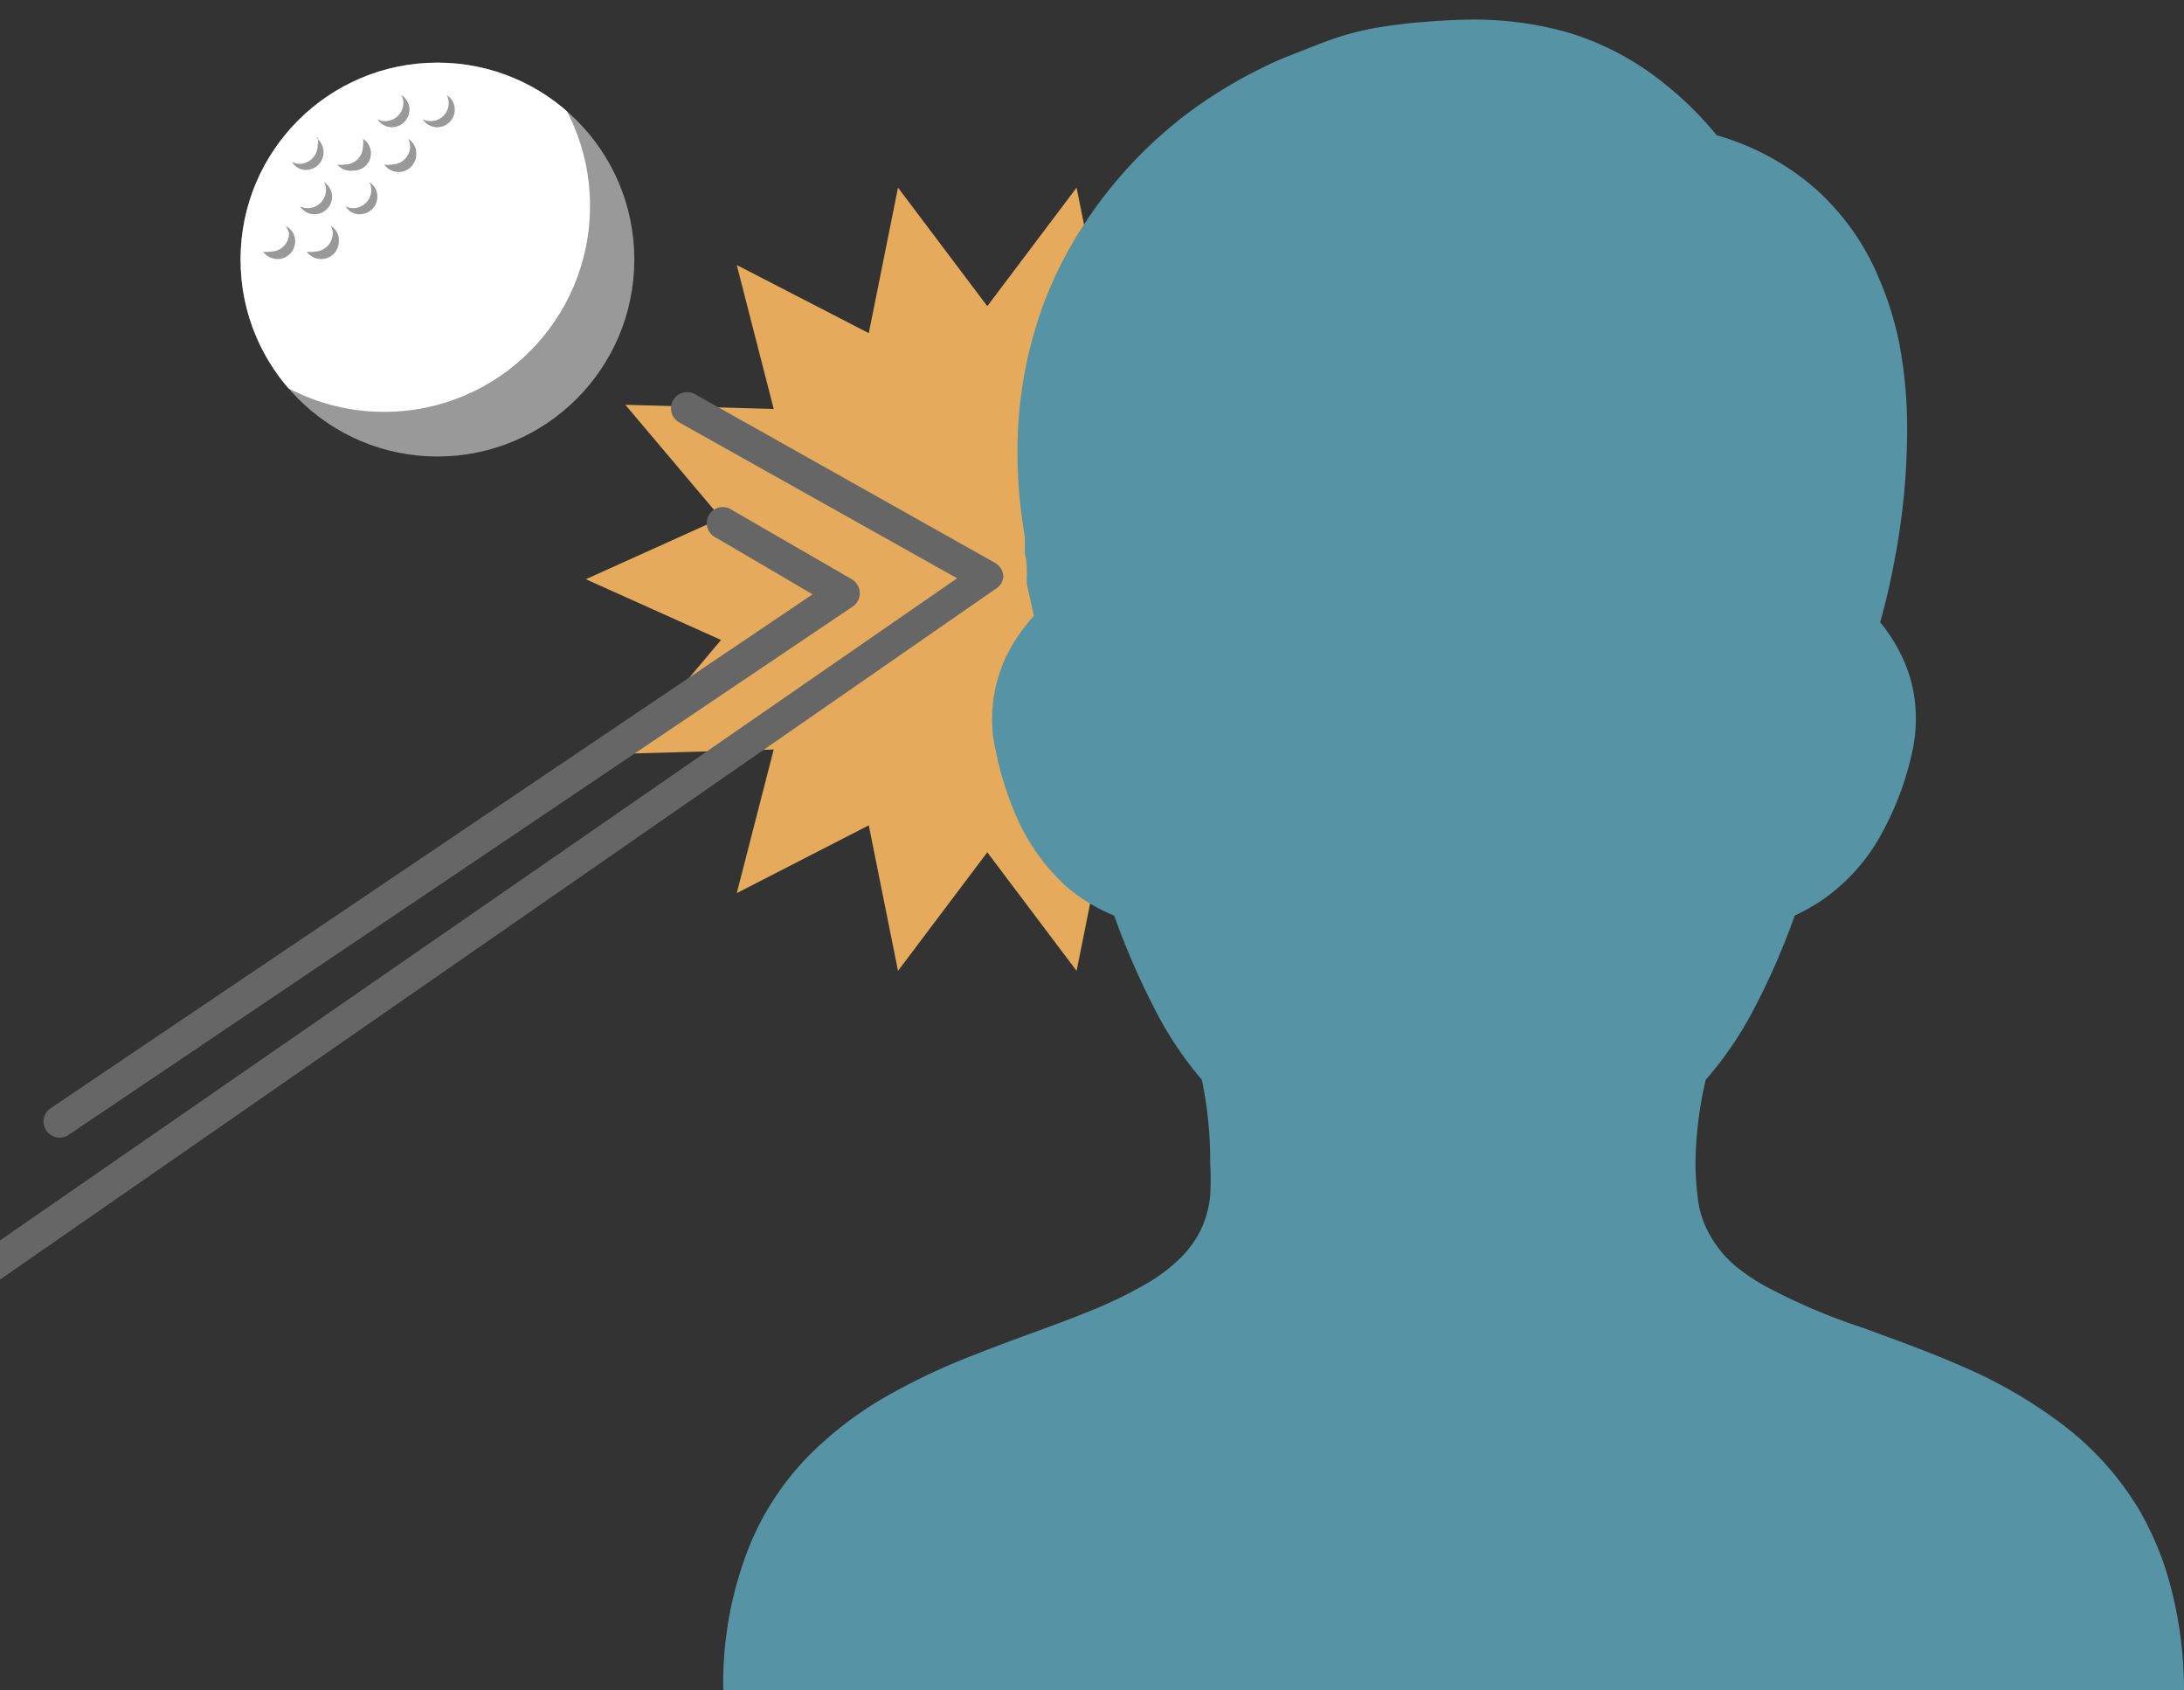 <svg xmlns="http://www.w3.org/2000/svg" xmlns:xlink="http://www.w3.org/1999/xlink" width="68" height="52.61" viewBox="0 0 68 52.61"><rect x="0" y="0" width="68" height="52.61" fill="#333333" stroke="none"/><defs><clipPath id="a" transform="translate(0 0.61)"><circle cx="13.62" cy="7.47" r="6.13" fill="#999"/></clipPath></defs><polygon points="43.24 18.03 39.03 19.92 42.01 23.46 37.39 23.33 38.54 27.8 34.43 25.69 33.52 30.22 30.74 26.53 27.96 30.22 27.05 25.69 22.94 27.8 24.09 23.33 19.47 23.46 22.45 19.92 18.24 18.03 22.45 16.13 19.47 12.6 24.09 12.73 22.94 8.25 27.05 10.37 27.96 5.84 30.74 9.53 33.52 5.84 34.43 10.37 38.54 8.25 37.39 12.73 42.01 12.6 39.03 16.14 43.24 18.03" fill="#e5aa5c"/><path d="M68,52H22.52a11.51,11.51,0,0,1,.84-4.55,8.68,8.68,0,0,1,2.21-3.12,11.41,11.41,0,0,1,1.93-1.42,20.27,20.27,0,0,1,2.79-1.33c1.25-.5,2.49-.91,3.57-1.35a13.75,13.75,0,0,0,1.67-.79,5.32,5.32,0,0,0,1.21-.88,3.18,3.18,0,0,0,.72-1.05,3.39,3.39,0,0,0,.22-.9,8.8,8.8,0,0,0,0-1A12.32,12.32,0,0,0,37.42,33,11.13,11.13,0,0,1,36,30.89a23.67,23.67,0,0,1-1.31-3A5.39,5.39,0,0,1,33.22,27a6.36,6.36,0,0,1-1.55-2.14A9.94,9.94,0,0,1,31,22.74a4,4,0,0,1-.11-1,4.54,4.54,0,0,1,.48-2,5.41,5.41,0,0,1,.82-1.18l-.22-1v-.11h0v0a.15.15,0,0,1,0-.07,1.5,1.5,0,0,0,0-.2c0-.16,0-.35-.06-.54l0-.35V16.1a15.35,15.35,0,0,1-.23-2.63,13.16,13.16,0,0,1,.5-3.66,12.28,12.28,0,0,1,1.3-3A13.75,13.75,0,0,1,37,2.9,14.68,14.68,0,0,1,39.2,1.55c.34-.17.62-.3.83-.38.57-.22,1-.4,1.45-.56A8.87,8.87,0,0,1,42.94.24c.38-.06.8-.12,1.3-.16S45.31,0,45.85,0a10.63,10.63,0,0,1,3,.41A8.79,8.79,0,0,1,51.83,2a10.6,10.6,0,0,1,1.62,1.6,8,8,0,0,1,3.08,1.67A7.68,7.68,0,0,1,58.48,8,10.31,10.31,0,0,1,59.12,10a14.2,14.2,0,0,1,.26,2.81A21.59,21.59,0,0,1,59,16.76c-.15.82-.32,1.51-.46,2a5.15,5.15,0,0,1,.69,1.09,4.4,4.4,0,0,1,.42,1.89,4.57,4.57,0,0,1-.1,1,9.41,9.41,0,0,1-1.15,2.92,6,6,0,0,1-1.7,1.77,6.76,6.76,0,0,1-.82.46,22.26,22.26,0,0,1-1.32,3A11.25,11.25,0,0,1,53.11,33a11.75,11.75,0,0,0-.32,2.58,8.91,8.91,0,0,0,.06,1,3.07,3.07,0,0,0,.38,1.24,3.55,3.55,0,0,0,.83,1,6.88,6.88,0,0,0,.82.56A19.13,19.13,0,0,0,58,40.72c1.17.43,2.43.88,3.67,1.46A14.9,14.9,0,0,1,64,43.57a9.42,9.42,0,0,1,2.63,2.86,9.64,9.64,0,0,1,.94,2.29A12.7,12.7,0,0,1,68,52Z" transform="translate(0 0.61)" fill="#5593a5" fill-rule="evenodd"/><circle cx="13.62" cy="8.08" r="6.13" fill="#999"/><g clip-path="url(#a)"><circle cx="11.96" cy="6.41" r="6.41" fill="#fff"/></g><path d="M13.91,2.35a.53.53,0,0,1,.06.24.56.56,0,0,1-.57.57.53.53,0,0,1-.24-.06.54.54,0,0,0,.45.25.55.55,0,0,0,.55-.55A.54.54,0,0,0,13.91,2.35Z" transform="translate(0 0.61)" fill="#999"/><path d="M12.5,2.35a.53.53,0,0,1,.06.24.57.57,0,0,1-.57.57.48.48,0,0,1-.24-.06.54.54,0,0,0,.45.25.55.55,0,0,0,.55-.55A.54.54,0,0,0,12.5,2.35Z" transform="translate(0 0.61)" fill="#999"/><path d="M12.71,3.71a.61.61,0,0,1,.06.24.57.57,0,0,1-.57.56.6.6,0,0,1-.24,0,.55.55,0,0,0,1-.31A.54.54,0,0,0,12.71,3.71Z" transform="translate(0 0.61)" fill="#999"/><path d="M11.3,3.71a.6.6,0,0,1,0,.24.56.56,0,0,1-.56.56.6.6,0,0,1-.24,0A.54.54,0,0,0,11,4.7a.54.54,0,0,0,.55-.55A.54.54,0,0,0,11.3,3.71Z" transform="translate(0 0.61)" fill="#999"/><path d="M9.89,3.68a.6.6,0,0,1,0,.24.57.57,0,0,1-.56.57.61.61,0,0,1-.24-.06.51.51,0,0,0,.44.25.55.55,0,0,0,.31-1Z" transform="translate(0 0.61)" fill="#999"/><path d="M11.5,5.06a.48.48,0,0,1,.06.24.57.57,0,0,1-.56.57.48.48,0,0,1-.24-.06.51.51,0,0,0,.44.25.55.55,0,0,0,.55-.55A.54.54,0,0,0,11.5,5.06Z" transform="translate(0 0.61)" fill="#999"/><path d="M10.09,5.06a.48.48,0,0,1,.06.24.57.57,0,0,1-.57.57.53.53,0,0,1-.24-.06.54.54,0,0,0,.45.25.55.55,0,0,0,.55-.55A.54.54,0,0,0,10.09,5.06Z" transform="translate(0 0.61)" fill="#999"/><path d="M10.3,6.42a.48.48,0,0,1,.06.24.57.57,0,0,1-.57.56.6.6,0,0,1-.24,0,.55.55,0,0,0,1-.31A.51.51,0,0,0,10.3,6.42Z" transform="translate(0 0.61)" fill="#999"/><path d="M8.89,6.42A.61.61,0,0,1,9,6.66a.57.57,0,0,1-.57.56.6.6,0,0,1-.24,0,.55.55,0,0,0,1-.31A.53.53,0,0,0,8.89,6.42Z" transform="translate(0 0.61)" fill="#999"/><path d="M31.24,17.32a.52.52,0,0,0-.26-.41l-9.34-5.25a.5.5,0,1,0-.49.88l8.65,4.85L0,38v1.22l31-21.5A.48.48,0,0,0,31.24,17.32Z" transform="translate(0 0.61)" fill="#666"/><path d="M1.85,34.8a.5.5,0,0,1-.28-.91l23.73-16-3-1.76a.5.5,0,1,1,.5-.86l3.72,2.15a.51.51,0,0,1,.25.42.5.5,0,0,1-.22.43L2.13,34.72A.5.5,0,0,1,1.85,34.8Z" transform="translate(0 0.61)" fill="#666"/></svg>